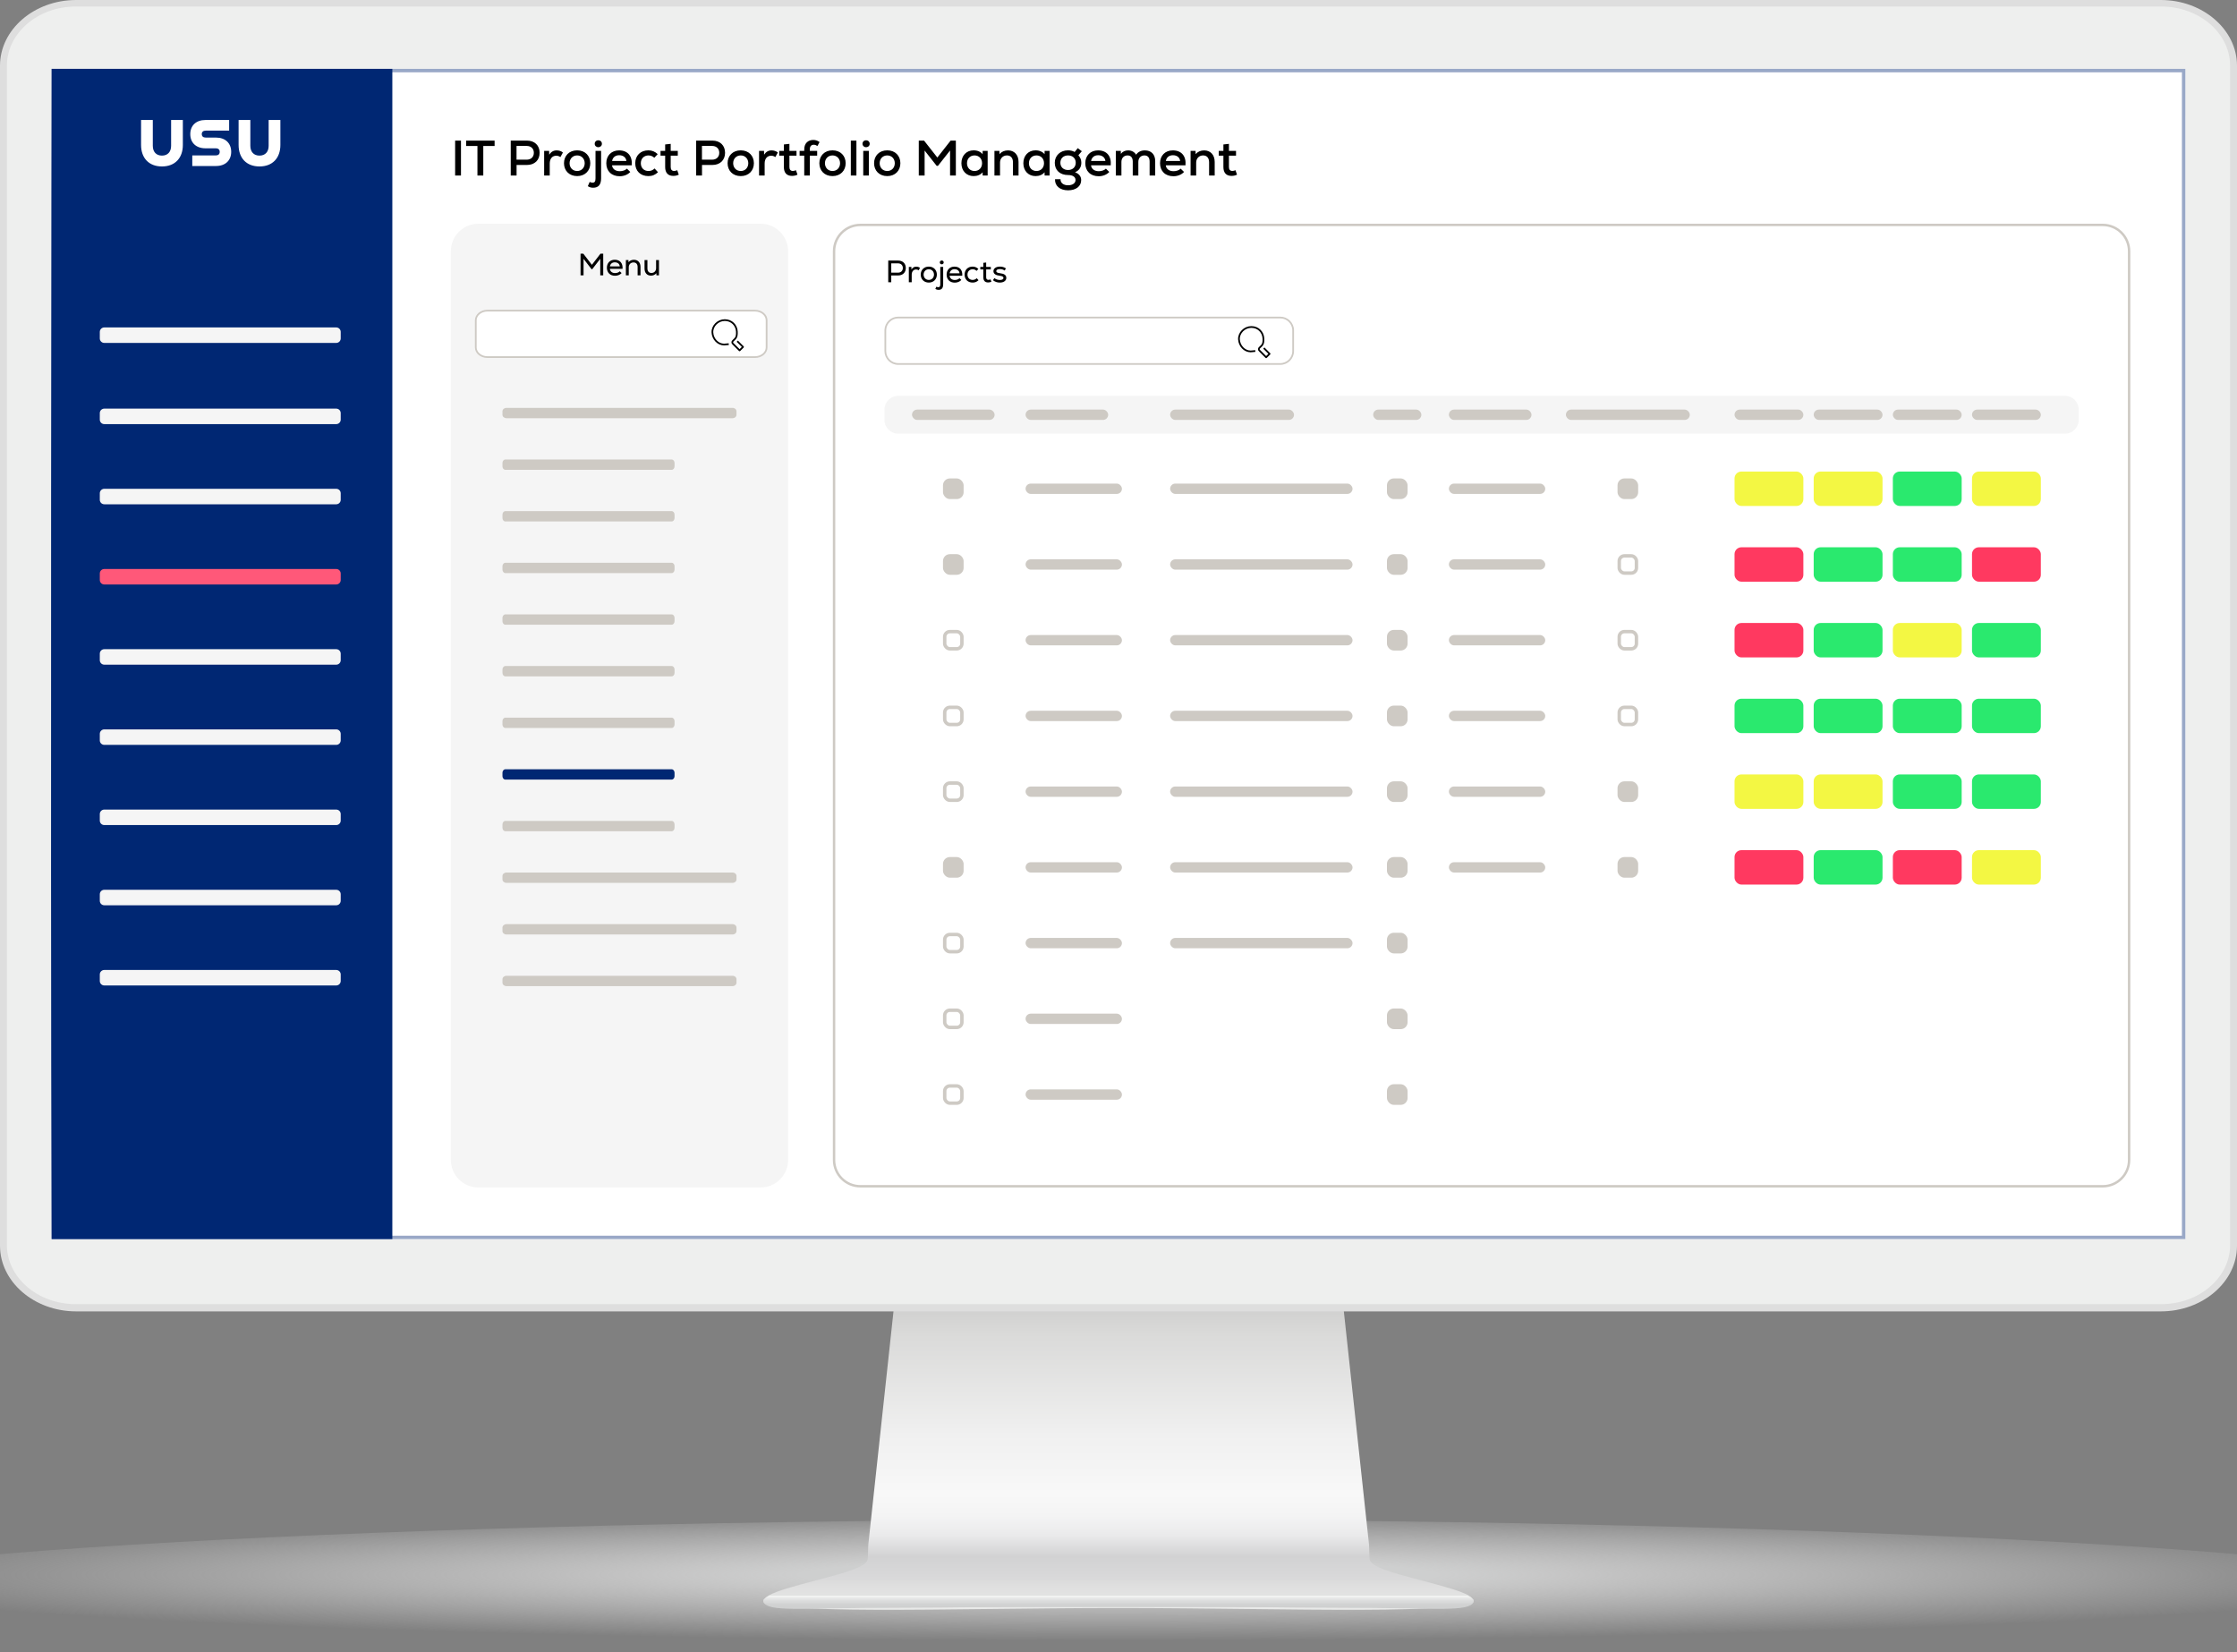 <svg width="650" height="480" viewBox="0 0 650 480" fill="none" xmlns="http://www.w3.org/2000/svg">
<rect x="0" y="0" width="650" height="480" fill="#808080" stroke="none"/>
<g id="Project Portfolio">
<g id="Monitor" clip-path="url(#clip0_333_18195)">
<g id="&#197;&#131;&#195;&#171;&#195;&#174;&#195;&#169; 1">
<g id="Group">
<g id="Group_2">
<path id="Vector" opacity="0.8" d="M712 462.521C712 473.165 538.758 480 325.038 480C111.318 480 -62 473.165 -62 462.521C-62 451.876 111.283 441.503 325.033 441.503C538.783 441.503 711.995 451.891 711.995 462.521H712Z" fill="url(#paint0_radial_333_18195)"/>
</g>
<g id="Group_3">
<g id="Group_4">
<path id="Vector_2" d="M427.721 464.342C426.397 462.586 419.121 460.819 412.647 459.063C404.107 456.809 397.799 455.118 397.949 452.684C397.889 452.684 397.834 448.559 397.774 448.559L390.036 376.899H260.064L252.322 448.559C252.262 448.559 252.207 452.684 252.151 452.684C252.297 455.123 245.984 456.809 237.439 459.063C230.975 460.819 223.694 462.586 222.375 464.342C220.189 469.476 276.166 467.183 325.043 467.178C373.93 467.183 429.907 469.481 427.711 464.342H427.721Z" fill="url(#paint1_linear_333_18195)"/>
<path id="Vector_3" d="M426.437 463.534H223.558C222.776 463.946 222.189 464.382 221.873 464.814C221.618 465.446 221.979 465.998 222.962 466.475C226.296 468.121 236.932 467.122 258.545 467.122C267.857 467.122 278.307 467.002 289.369 466.866C301.103 466.731 313.208 466.59 325.003 466.585C336.787 466.585 348.902 466.731 360.626 466.866C371.693 466.997 382.138 467.122 391.455 467.122C413.068 467.122 423.704 468.121 427.039 466.475C428.021 465.998 428.372 465.446 428.137 464.814C427.806 464.377 427.229 463.941 426.442 463.534H426.437Z" fill="#CECFCF"/>
<path id="Vector_4" d="M428.132 464.769C427.801 464.347 427.224 463.936 426.437 463.539H223.558C222.776 463.941 222.189 464.347 221.873 464.769C221.618 465.366 221.979 465.903 222.962 466.364C226.296 467.95 236.932 466.912 258.545 466.912H391.46C413.073 466.912 423.709 467.945 427.044 466.364C428.026 465.903 428.377 465.371 428.142 464.769H428.132Z" fill="url(#paint2_linear_333_18195)"/>
</g>
<g id="Group_5">
<path id="Vector_5" fill-rule="evenodd" clip-rule="evenodd" d="M0 19.073V361.923C0 372.422 9.95 381 22.113 381H627.877C640.04 381 650 372.422 650 361.923V19.073C650 8.582 640.045 0 627.877 0H22.113C9.945 0 0 8.582 0 19.073Z" fill="#DEDEDE"/>
<path id="Vector_6" fill-rule="evenodd" clip-rule="evenodd" d="M22.001 378.899C10.975 378.899 2.002 371.17 2.002 361.668V19.126C2.002 9.629 10.97 1.899 22.001 1.899H627.999C639.03 1.899 648.002 9.629 648.002 19.126V361.664C648.002 371.166 639.03 378.895 627.999 378.895H22.001V378.899Z" fill="#EEEFEE"/>
<path id="Vector_7" d="M635 20H15V360H635V20Z" fill="white"/>
</g>
</g>
</g>
</g>
</g>
<g id="IT Project Portfolio Management">
<g id="Heading&#38;Background">
<path id="Vector_8" d="M620 20H30C21.716 20 15 26.716 15 35V345C15 353.284 21.716 360 30 360H620C628.284 360 635 353.284 635 345V35C635 26.716 628.284 20 620 20Z" fill="white"/>
<g id="Vector_9">
<path d="M635 20L15 20L15 360H635V20Z" fill="white"/>
<path d="M634.5 20.5V359.5H15.501L15.499 20.5H634.5Z" stroke="#002773" stroke-opacity="0.4"/>
</g>
<path id="IT Service Desk" d="M132.247 51V40.85H133.944V51H132.247ZM135.438 42.416V40.85H143.717V42.416H140.426V51H138.729V42.416H135.438ZM148.404 51V40.85H153.131C155.349 40.85 156.799 42.257 156.799 44.388C156.799 46.52 155.349 47.926 153.131 47.926H150.1V51H148.404ZM150.086 46.389H153.044C154.291 46.389 155.117 45.606 155.117 44.388C155.117 43.184 154.291 42.401 153.044 42.401H150.086V46.389ZM158.111 51V43.837H159.561L159.576 44.939C160.141 44.084 160.852 43.692 161.751 43.692C162.447 43.692 163.143 43.924 163.563 44.316L162.838 45.635C162.432 45.359 162.07 45.243 161.635 45.243C160.475 45.243 159.735 46.099 159.735 47.505V51H158.111ZM167.706 51.16C165.371 51.16 163.878 49.565 163.878 47.419C163.878 45.273 165.371 43.678 167.706 43.678C170.026 43.678 171.519 45.273 171.519 47.419C171.519 49.565 170.026 51.16 167.706 51.16ZM167.706 49.681C169.04 49.681 169.895 48.666 169.895 47.419C169.895 46.172 169.04 45.157 167.706 45.157C166.357 45.157 165.502 46.172 165.502 47.419C165.502 48.666 166.357 49.681 167.706 49.681ZM172.341 54.538C171.761 54.538 171.282 54.393 170.804 54.089L171.34 52.856C171.645 53.001 171.906 53.074 172.152 53.074C172.805 53.074 173.037 52.725 173.037 51.769V43.837H174.661V51.769C174.661 53.654 173.907 54.538 172.341 54.538ZM173.849 42.764C173.24 42.764 172.805 42.343 172.805 41.778C172.805 41.184 173.24 40.763 173.849 40.763C174.458 40.763 174.893 41.184 174.893 41.778C174.893 42.343 174.458 42.764 173.849 42.764ZM180.055 51.203C177.691 51.203 176.169 49.709 176.169 47.419C176.169 45.2 177.662 43.692 179.881 43.692C182.404 43.692 183.796 45.345 183.564 48.028H177.836C177.967 49.1 178.837 49.739 180.098 49.739C180.91 49.739 181.722 49.463 182.157 48.999L183.143 49.956C182.433 50.739 181.287 51.203 180.055 51.203ZM177.851 46.766H182.012C181.896 45.766 181.113 45.099 179.924 45.099C178.793 45.099 178.054 45.708 177.851 46.766ZM188.408 51.16C186.088 51.16 184.58 49.681 184.58 47.419C184.58 45.2 186.117 43.678 188.394 43.678C189.438 43.678 190.322 44.04 191.105 44.779L190.119 45.838C189.684 45.403 189.061 45.157 188.423 45.157C187.118 45.157 186.204 46.084 186.204 47.419C186.204 48.767 187.103 49.681 188.423 49.681C189.119 49.681 189.742 49.434 190.192 48.941L191.192 50.029C190.395 50.797 189.51 51.16 188.408 51.16ZM195.624 51.102C194.145 51.102 193.275 50.246 193.275 48.535V45.215H191.927V43.837H193.275V41.967L194.885 41.792V43.837H196.944V45.215H194.885V48.535C194.885 49.26 195.218 49.666 195.885 49.666C196.175 49.666 196.494 49.579 196.784 49.449L197.234 50.754C196.683 51 196.219 51.102 195.624 51.102ZM202.283 51V40.85H207.01C209.229 40.85 210.679 42.257 210.679 44.388C210.679 46.52 209.229 47.926 207.01 47.926H203.98V51H202.283ZM203.965 46.389H206.923C208.17 46.389 208.997 45.606 208.997 44.388C208.997 43.184 208.17 42.401 206.923 42.401H203.965V46.389ZM215.242 51.16C212.907 51.16 211.414 49.565 211.414 47.419C211.414 45.273 212.907 43.678 215.242 43.678C217.562 43.678 219.055 45.273 219.055 47.419C219.055 49.565 217.562 51.16 215.242 51.16ZM215.242 49.681C216.576 49.681 217.431 48.666 217.431 47.419C217.431 46.172 216.576 45.157 215.242 45.157C213.893 45.157 213.038 46.172 213.038 47.419C213.038 48.666 213.893 49.681 215.242 49.681ZM220.558 51V43.837H222.008L222.022 44.939C222.588 44.084 223.298 43.692 224.197 43.692C224.893 43.692 225.589 43.924 226.01 44.316L225.285 45.635C224.879 45.359 224.516 45.243 224.081 45.243C222.921 45.243 222.182 46.099 222.182 47.505V51H220.558ZM230.118 51.102C228.639 51.102 227.769 50.246 227.769 48.535V45.215H226.421V43.837H227.769V41.967L229.379 41.792V43.837H231.438V45.215H229.379V48.535C229.379 49.26 229.712 49.666 230.379 49.666C230.669 49.666 230.988 49.579 231.278 49.449L231.728 50.754C231.177 51 230.713 51.102 230.118 51.102ZM233.688 43.402C233.688 41.575 234.848 40.661 236.312 40.661C236.965 40.661 237.53 40.836 238.139 41.27L237.516 42.416C237.124 42.169 236.834 42.053 236.443 42.053C235.776 42.053 235.312 42.459 235.312 43.402V43.837H237.443V45.229H235.312V51H233.688V45.229H232.339V43.837H233.688V43.402ZM241.905 51.16C239.571 51.16 238.077 49.565 238.077 47.419C238.077 45.273 239.571 43.678 241.905 43.678C244.225 43.678 245.719 45.273 245.719 47.419C245.719 49.565 244.225 51.16 241.905 51.16ZM241.905 49.681C243.239 49.681 244.095 48.666 244.095 47.419C244.095 46.172 243.239 45.157 241.905 45.157C240.557 45.157 239.701 46.172 239.701 47.419C239.701 48.666 240.557 49.681 241.905 49.681ZM247.221 51V40.85H248.845V51H247.221ZM250.832 51V43.837H252.456V51H250.832ZM251.644 42.764C251.05 42.764 250.615 42.343 250.615 41.778C250.615 41.184 251.05 40.763 251.644 40.763C252.268 40.763 252.703 41.184 252.703 41.778C252.703 42.343 252.268 42.764 251.644 42.764ZM257.807 51.16C255.473 51.16 253.979 49.565 253.979 47.419C253.979 45.273 255.473 43.678 257.807 43.678C260.127 43.678 261.621 45.273 261.621 47.419C261.621 49.565 260.127 51.16 257.807 51.16ZM257.807 49.681C259.141 49.681 259.997 48.666 259.997 47.419C259.997 46.172 259.141 45.157 257.807 45.157C256.459 45.157 255.603 46.172 255.603 47.419C255.603 48.666 256.459 49.681 257.807 49.681ZM266.967 51V40.85H268.504L272.361 45.766L276.218 40.85H277.74V51H276.058V43.721L272.535 48.187H272.172L268.663 43.736V51H266.967ZM282.907 51.16C280.804 51.16 279.354 49.623 279.354 47.419C279.354 45.215 280.804 43.678 282.907 43.678C284.023 43.678 284.966 44.098 285.517 44.794L285.531 43.837H286.981V51H285.531L285.517 50.043C284.951 50.754 284.009 51.16 282.907 51.16ZM283.168 49.681C284.458 49.681 285.357 48.752 285.357 47.419C285.357 46.084 284.458 45.157 283.168 45.157C281.877 45.157 280.978 46.084 280.978 47.419C280.978 48.752 281.877 49.681 283.168 49.681ZM288.951 51V43.837H290.401L290.416 44.779C291.025 44.069 291.88 43.692 292.895 43.692C294.737 43.692 295.955 44.997 295.955 47.041V51H294.331V47.143C294.331 45.882 293.678 45.157 292.591 45.157C291.402 45.157 290.575 46.026 290.575 47.23V51H288.951ZM300.904 51.16C298.802 51.16 297.352 49.623 297.352 47.419C297.352 45.215 298.802 43.678 300.904 43.678C302.021 43.678 302.963 44.098 303.514 44.794L303.529 43.837H304.979V51H303.529L303.514 50.043C302.949 50.754 302.006 51.16 300.904 51.16ZM301.165 49.681C302.456 49.681 303.355 48.752 303.355 47.419C303.355 46.084 302.456 45.157 301.165 45.157C299.875 45.157 298.976 46.084 298.976 47.419C298.976 48.752 299.875 49.681 301.165 49.681ZM310.342 55.292C307.978 55.292 306.47 53.987 306.557 52.073H308.152C308.123 53.117 308.979 53.828 310.342 53.828C311.647 53.828 312.517 53.218 312.517 52.305C312.517 51.406 311.705 50.855 310.371 50.855C307.993 50.855 306.485 49.463 306.485 47.288C306.485 45.2 308.094 43.678 310.313 43.678C311.067 43.678 311.734 43.837 312.256 44.156L313.169 43.039L314.344 43.938L313.343 45.099C313.938 45.794 314.199 46.447 314.199 47.288C314.199 48.564 313.561 49.535 312.372 50.043C313.517 50.464 314.155 51.261 314.155 52.319C314.155 54.132 312.647 55.292 310.342 55.292ZM310.342 49.391C311.676 49.391 312.575 48.55 312.575 47.288C312.575 46.012 311.69 45.157 310.342 45.157C308.993 45.157 308.109 46.012 308.109 47.288C308.109 48.55 309.008 49.391 310.342 49.391ZM319.235 51.203C316.872 51.203 315.349 49.709 315.349 47.419C315.349 45.2 316.843 43.692 319.061 43.692C321.584 43.692 322.976 45.345 322.744 48.028H317.017C317.147 49.1 318.017 49.739 319.279 49.739C320.091 49.739 320.903 49.463 321.338 48.999L322.324 49.956C321.613 50.739 320.468 51.203 319.235 51.203ZM317.031 46.766H321.193C321.077 45.766 320.294 45.099 319.105 45.099C317.974 45.099 317.234 45.708 317.031 46.766ZM324.224 51V43.837H325.674L325.689 44.693C326.211 44.026 326.907 43.692 327.806 43.692C328.821 43.692 329.676 44.17 330.111 44.953C330.691 44.112 331.561 43.692 332.678 43.692C334.519 43.692 335.665 44.867 335.665 46.809V51H334.041V46.94C334.041 45.794 333.519 45.157 332.547 45.157C331.474 45.157 330.764 45.91 330.764 47.027V51H329.14V46.94C329.14 45.794 328.603 45.157 327.632 45.157C326.573 45.157 325.848 45.91 325.848 47.027V51H324.224ZM340.957 51.203C338.593 51.203 337.071 49.709 337.071 47.419C337.071 45.2 338.564 43.692 340.783 43.692C343.306 43.692 344.698 45.345 344.466 48.028H338.738C338.869 49.1 339.739 49.739 341 49.739C341.812 49.739 342.624 49.463 343.059 48.999L344.045 49.956C343.335 50.739 342.189 51.203 340.957 51.203ZM338.753 46.766H342.914C342.798 45.766 342.015 45.099 340.826 45.099C339.695 45.099 338.956 45.708 338.753 46.766ZM345.946 51V43.837H347.396L347.41 44.779C348.019 44.069 348.875 43.692 349.89 43.692C351.731 43.692 352.949 44.997 352.949 47.041V51H351.325V47.143C351.325 45.882 350.673 45.157 349.585 45.157C348.396 45.157 347.57 46.026 347.57 47.23V51H345.946ZM357.829 51.102C356.35 51.102 355.48 50.246 355.48 48.535V45.215H354.131V43.837H355.48V41.967L357.089 41.792V43.837H359.148V45.215H357.089V48.535C357.089 49.26 357.423 49.666 358.09 49.666C358.38 49.666 358.699 49.579 358.989 49.449L359.438 50.754C358.887 51 358.423 51.102 357.829 51.102Z" fill="black"/>
</g>
<g id="Navbar">
<path id="Vector_10" d="M114 20L15 20C15 20 14.609 233.08 15 360H15.068H114V20Z" fill="#002773"/>
<path id="Vector_11" d="M97.7 142.01H30.3C29.582 142.01 29 142.592 29 143.31V145.21C29 145.928 29.582 146.51 30.3 146.51H97.7C98.418 146.51 99 145.928 99 145.21V143.31C99 142.592 98.418 142.01 97.7 142.01Z" fill="#F5F5F5"/>
<path id="Vector_12" d="M97.7 95.13H30.3C29.582 95.13 29 95.712 29 96.43V98.33C29 99.048 29.582 99.63 30.3 99.63H97.7C98.418 99.63 99 99.048 99 98.33V96.43C99 95.712 98.418 95.13 97.7 95.13Z" fill="#F5F5F5"/>
<path id="Vector_13" d="M97.7 165.31H30.3C29.582 165.31 29 165.892 29 166.61V168.51C29 169.228 29.582 169.81 30.3 169.81H97.7C98.418 169.81 99 169.228 99 168.51V166.61C99 165.892 98.418 165.31 97.7 165.31Z" fill="#FF5879"/>
<path id="Vector_14" d="M97.7 188.61H30.3C29.582 188.61 29 189.192 29 189.91V191.81C29 192.528 29.582 193.11 30.3 193.11H97.7C98.418 193.11 99 192.528 99 191.81V189.91C99 189.192 98.418 188.61 97.7 188.61Z" fill="#F5F5F5"/>
<path id="Vector_15" d="M97.7 211.91H30.3C29.582 211.91 29 212.492 29 213.21V215.11C29 215.828 29.582 216.41 30.3 216.41H97.7C98.418 216.41 99 215.828 99 215.11V213.21C99 212.492 98.418 211.91 97.7 211.91Z" fill="#F5F5F5"/>
<path id="Vector_16" d="M97.7 235.21H30.3C29.582 235.21 29 235.792 29 236.51V238.41C29 239.128 29.582 239.71 30.3 239.71H97.7C98.418 239.71 99 239.128 99 238.41V236.51C99 235.792 98.418 235.21 97.7 235.21Z" fill="#F5F5F5"/>
<path id="Vector_17" d="M97.7 258.51H30.3C29.582 258.51 29 259.092 29 259.81V261.71C29 262.428 29.582 263.01 30.3 263.01H97.7C98.418 263.01 99 262.428 99 261.71V259.81C99 259.092 98.418 258.51 97.7 258.51Z" fill="#F5F5F5"/>
<path id="Vector_18" d="M97.7 118.72H30.3C29.582 118.72 29 119.302 29 120.02V121.92C29 122.638 29.582 123.22 30.3 123.22H97.7C98.418 123.22 99 122.638 99 121.92V120.02C99 119.302 98.418 118.72 97.7 118.72Z" fill="#F5F5F5"/>
<path id="Vector_19" d="M97.7 281.81H30.3C29.582 281.81 29 282.392 29 283.11V285.01C29 285.728 29.582 286.31 30.3 286.31H97.7C98.418 286.31 99 285.728 99 285.01V283.11C99 282.392 98.418 281.81 97.7 281.81Z" fill="#F5F5F5"/>
<path id="Vector_20" d="M44.4 34.86V42.36C44.4 44.08 45.37 45.21 47.06 45.21C48.75 45.21 49.72 44.09 49.72 42.36V34.86H53.13V42.1C53.13 45.96 50.81 48.36 47.06 48.36C43.31 48.36 40.99 45.96 40.99 42.1V34.86H44.4ZM55.87 45.15H62.68C63.47 45.15 63.84 44.76 63.84 44.12C63.84 43.48 63.47 43.09 62.68 43.09H59.7C57 43.09 55.29 41.48 55.29 38.97C55.29 36.46 57 34.86 59.7 34.86H66.58V37.95H59.79C59.04 37.95 58.63 38.32 58.63 38.96C58.63 39.6 59.04 39.97 59.79 39.97H62.77C65.47 39.97 67.18 41.6 67.18 44.11C67.18 46.62 65.47 48.23 62.77 48.23H55.87V45.14V45.15ZM72.74 34.86V42.36C72.74 44.08 73.71 45.21 75.4 45.21C77.09 45.21 78.06 44.09 78.06 42.36V34.86H81.47V42.1C81.47 45.96 79.15 48.36 75.4 48.36C71.65 48.36 69.33 45.96 69.33 42.1V34.86H72.74Z" fill="white"/>
</g>
<g id="Tiles">
<path id="Rectangle 1" d="M131 73C131 68.582 134.582 65 139 65H221C225.418 65 229 68.582 229 73V337C229 341.418 225.418 345 221 345H139C134.582 345 131 341.418 131 337V73Z" fill="#F5F5F5"/>
<g id="Group_6">
<path id="Vector_21" d="M141.643 90.25H219.357C221.275 90.25 222.75 91.541 222.75 93.044V100.956C222.75 102.459 221.275 103.75 219.357 103.75H141.643C139.725 103.75 138.25 102.459 138.25 100.956V93.044C138.25 91.541 139.725 90.25 141.643 90.25Z" fill="white" stroke="#CECAC4" stroke-width="0.5"/>
<path id="Vector_22" d="M211.504 100C211.204 100 210.804 100.1 210.404 100.1C208.604 100.1 207.104 98.5 207.004 96.6C206.904 94.7 208.604 93 210.604 93C212.604 93 214.004 94.5 214.104 96.3C214.204 98.1 213.704 98.3 213.004 99C212.704 99.2 212.704 99.7 213.004 99.9L214.904 101.8L215.904 100.8L214.404 99.3" stroke="black" stroke-width="0.5" stroke-linecap="square" stroke-linejoin="round"/>
</g>
<path id="Menu" d="M168.69 80V73.7H169.491L171.984 76.94L174.477 73.7H175.278V80H174.414V75.194L172.083 78.209H171.885L169.563 75.194V80H168.69ZM178.71 80.117C177.279 80.117 176.343 79.19 176.343 77.777C176.343 76.409 177.261 75.464 178.62 75.464C180.15 75.464 181.014 76.472 180.888 78.11H177.207C177.288 78.875 177.873 79.343 178.728 79.343C179.268 79.343 179.808 79.145 180.078 78.821L180.618 79.334C180.195 79.82 179.475 80.117 178.71 80.117ZM177.216 77.399H180.096C180.024 76.67 179.475 76.211 178.647 76.211C177.864 76.211 177.351 76.652 177.216 77.399ZM181.861 80V75.554H182.608L182.617 76.175C182.995 75.725 183.553 75.473 184.201 75.473C185.353 75.473 186.109 76.274 186.109 77.534V80H185.272V77.588C185.272 76.733 184.831 76.247 184.075 76.247C183.265 76.247 182.698 76.832 182.698 77.633V80H181.861ZM189.163 80.081C188.02 80.081 187.282 79.28 187.282 78.02V75.554H188.119V77.966C188.119 78.821 188.551 79.307 189.28 79.307C190.09 79.307 190.639 78.722 190.639 77.921V75.554H191.476V80H190.729L190.72 79.37C190.342 79.829 189.793 80.081 189.163 80.081Z" fill="black"/>
<g id="Frame 2">
<path id="Vector_23" d="M212.852 118.5H147.148C146.514 118.5 146 118.948 146 119.5V120.5C146 121.052 146.514 121.5 147.148 121.5H212.852C213.486 121.5 214 121.052 214 120.5V119.5C214 118.948 213.486 118.5 212.852 118.5Z" fill="#CECAC4"/>
<g id="Frame 1">
<path id="Vector_24" d="M195.156 133.5H146.844C146.378 133.5 146 133.948 146 134.5V135.5C146 136.052 146.378 136.5 146.844 136.5H195.156C195.622 136.5 196 136.052 196 135.5V134.5C196 133.948 195.622 133.5 195.156 133.5Z" fill="#CECAC4"/>
<path id="Vector_25" d="M195.156 148.5H146.844C146.378 148.5 146 148.948 146 149.5V150.5C146 151.052 146.378 151.5 146.844 151.5H195.156C195.622 151.5 196 151.052 196 150.5V149.5C196 148.948 195.622 148.5 195.156 148.5Z" fill="#CECAC4"/>
<path id="Vector_26" d="M195.156 163.5H146.844C146.378 163.5 146 163.948 146 164.5V165.5C146 166.052 146.378 166.5 146.844 166.5H195.156C195.622 166.5 196 166.052 196 165.5V164.5C196 163.948 195.622 163.5 195.156 163.5Z" fill="#CECAC4"/>
<path id="Vector_27" d="M195.156 178.5H146.844C146.378 178.5 146 178.948 146 179.5V180.5C146 181.052 146.378 181.5 146.844 181.5H195.156C195.622 181.5 196 181.052 196 180.5V179.5C196 178.948 195.622 178.5 195.156 178.5Z" fill="#CECAC4"/>
<path id="Vector_28" d="M195.156 193.5H146.844C146.378 193.5 146 193.948 146 194.5V195.5C146 196.052 146.378 196.5 146.844 196.5H195.156C195.622 196.5 196 196.052 196 195.5V194.5C196 193.948 195.622 193.5 195.156 193.5Z" fill="#CECAC4"/>
<path id="Vector_29" d="M195.156 208.5H146.844C146.378 208.5 146 208.948 146 209.5V210.5C146 211.052 146.378 211.5 146.844 211.5H195.156C195.622 211.5 196 211.052 196 210.5V209.5C196 208.948 195.622 208.5 195.156 208.5Z" fill="#CECAC4"/>
<path id="Vector_30" d="M195.156 223.5H146.844C146.378 223.5 146 223.948 146 224.5V225.5C146 226.052 146.378 226.5 146.844 226.5H195.156C195.622 226.5 196 226.052 196 225.5V224.5C196 223.948 195.622 223.5 195.156 223.5Z" fill="#002773"/>
<path id="Vector_31" d="M195.156 238.5H146.844C146.378 238.5 146 238.948 146 239.5V240.5C146 241.052 146.378 241.5 146.844 241.5H195.156C195.622 241.5 196 241.052 196 240.5V239.5C196 238.948 195.622 238.5 195.156 238.5Z" fill="#CECAC4"/>
<path id="Vector_32" d="M212.852 253.5H147.148C146.514 253.5 146 253.948 146 254.5V255.5C146 256.052 146.514 256.5 147.148 256.5H212.852C213.486 256.5 214 256.052 214 255.5V254.5C214 253.948 213.486 253.5 212.852 253.5Z" fill="#CECAC4"/>
<path id="Vector_33" d="M212.852 268.5H147.148C146.514 268.5 146 268.948 146 269.5V270.5C146 271.052 146.514 271.5 147.148 271.5H212.852C213.486 271.5 214 271.052 214 270.5V269.5C214 268.948 213.486 268.5 212.852 268.5Z" fill="#CECAC4"/>
<path id="Vector_34" d="M212.852 283.5H147.148C146.514 283.5 146 283.948 146 284.5V285.5C146 286.052 146.514 286.5 147.148 286.5H212.852C213.486 286.5 214 286.052 214 285.5V284.5C214 283.948 213.486 283.5 212.852 283.5Z" fill="#CECAC4"/>
</g>
</g>
</g>
<g id="Diagram">
<path id="Border" d="M250 65.35H611C615.225 65.35 618.65 68.775 618.65 73V337C618.65 341.225 615.225 344.65 611 344.65H250C245.775 344.65 242.35 341.225 242.35 337V73C242.35 68.775 245.775 65.35 250 65.35Z" stroke="#CECAC4" stroke-width="0.7"/>
<path id="Projects" d="M258.096 82V75.7H260.967C262.326 75.7 263.199 76.573 263.199 77.86C263.199 79.156 262.326 80.029 260.967 80.029H258.969V82H258.096ZM258.969 79.219H260.922C261.786 79.219 262.335 78.679 262.335 77.86C262.335 77.041 261.786 76.51 260.922 76.51H258.969V79.219ZM264.077 82V77.554H264.824L264.833 78.301C265.184 77.743 265.634 77.473 266.228 77.473C266.651 77.473 267.065 77.608 267.317 77.824L266.939 78.526C266.696 78.364 266.453 78.292 266.183 78.292C265.418 78.292 264.914 78.895 264.914 79.813V82H264.077ZM269.882 82.099C268.46 82.099 267.533 81.1 267.533 79.777C267.533 78.454 268.46 77.455 269.882 77.455C271.295 77.455 272.222 78.454 272.222 79.777C272.222 81.1 271.295 82.099 269.882 82.099ZM269.882 81.325C270.791 81.325 271.385 80.623 271.385 79.777C271.385 78.931 270.791 78.229 269.882 78.229C268.964 78.229 268.37 78.931 268.37 79.777C268.37 80.623 268.964 81.325 269.882 81.325ZM272.687 84.214C272.354 84.214 272.057 84.124 271.778 83.944L272.075 83.296C272.273 83.395 272.444 83.44 272.624 83.44C273.056 83.44 273.218 83.206 273.218 82.549V77.554H274.055V82.549C274.055 83.701 273.632 84.214 272.687 84.214ZM273.641 76.789C273.317 76.789 273.074 76.555 273.074 76.24C273.074 75.916 273.317 75.682 273.641 75.682C273.974 75.682 274.208 75.916 274.208 76.24C274.208 76.555 273.974 76.789 273.641 76.789ZM277.424 82.117C275.993 82.117 275.057 81.19 275.057 79.777C275.057 78.409 275.975 77.464 277.334 77.464C278.864 77.464 279.728 78.472 279.602 80.11H275.921C276.002 80.875 276.587 81.343 277.442 81.343C277.982 81.343 278.522 81.145 278.792 80.821L279.332 81.334C278.909 81.82 278.189 82.117 277.424 82.117ZM275.93 79.399H278.81C278.738 78.67 278.189 78.211 277.361 78.211C276.578 78.211 276.065 78.652 275.93 79.399ZM282.626 82.099C281.231 82.099 280.277 81.172 280.277 79.777C280.277 78.4 281.231 77.455 282.617 77.455C283.256 77.455 283.814 77.689 284.282 78.139L283.76 78.697C283.463 78.391 283.058 78.229 282.626 78.229C281.753 78.229 281.114 78.85 281.114 79.777C281.114 80.704 281.744 81.325 282.626 81.325C283.085 81.325 283.508 81.145 283.805 80.83L284.327 81.406C283.85 81.874 283.301 82.099 282.626 82.099ZM287.123 82.063C286.187 82.063 285.719 81.523 285.719 80.524V78.283H284.846V77.554H285.719V76.357L286.547 76.267V77.554H287.897V78.283H286.547V80.524C286.547 81.019 286.736 81.307 287.222 81.307C287.411 81.307 287.627 81.253 287.825 81.163L288.068 81.856C287.735 82 287.456 82.063 287.123 82.063ZM290.518 82.099C289.762 82.099 289.087 81.865 288.52 81.415L288.943 80.794C289.33 81.136 289.915 81.343 290.536 81.343C291.175 81.343 291.571 81.118 291.571 80.74C291.571 80.38 291.256 80.209 290.455 80.11C289.258 79.966 288.664 79.525 288.664 78.778C288.664 77.986 289.42 77.455 290.554 77.455C291.229 77.455 291.796 77.626 292.3 77.986L291.913 78.598C291.508 78.319 291.076 78.184 290.59 78.184C289.87 78.184 289.483 78.391 289.483 78.769C289.483 79.102 289.78 79.273 290.527 79.372C291.859 79.543 292.399 79.939 292.399 80.749C292.399 81.55 291.643 82.099 290.518 82.099Z" fill="black"/>
<g id="Serach">
<path id="Vector_35" d="M364.504 102C364.204 102 363.804 102.1 363.404 102.1C361.604 102.1 360.104 100.5 360.004 98.6C359.904 96.7 361.604 95 363.604 95C365.604 95 367.004 96.5 367.104 98.3C367.204 100.1 366.704 100.3 366.004 101C365.704 101.2 365.704 101.7 366.004 101.9L367.904 103.8L368.904 102.8L367.404 101.3" stroke="black" stroke-width="0.5" stroke-linecap="square" stroke-linejoin="round"/>
<path id="Rectangle 86" d="M261 92.25H372C374.071 92.25 375.75 93.929 375.75 96V102C375.75 104.071 374.071 105.75 372 105.75H261C258.929 105.75 257.25 104.071 257.25 102V96L257.255 95.807C257.356 93.825 258.994 92.25 261 92.25Z" stroke="#CECAC4" stroke-width="0.5"/>
</g>
<g id="Colorfields">
<rect id="Rectangle 98" x="504" y="137" width="20" height="10" rx="2" fill="#F3F743"/>
<rect id="Rectangle 99" x="527" y="137" width="20" height="10" rx="2" fill="#F3F743"/>
<rect id="Rectangle 100" x="550" y="137" width="20" height="10" rx="2" fill="#2AE96E"/>
<rect id="Rectangle 101" x="573" y="137" width="20" height="10" rx="2" fill="#F3F743"/>
<rect id="Rectangle 104" x="504" y="159" width="20" height="10" rx="2" fill="#FF3960"/>
<rect id="Rectangle 105" x="527" y="159" width="20" height="10" rx="2" fill="#2AE96E"/>
<rect id="Rectangle 106" x="550" y="159" width="20" height="10" rx="2" fill="#2AE96E"/>
<rect id="Rectangle 107" x="573" y="159" width="20" height="10" rx="2" fill="#FF3960"/>
<rect id="Rectangle 108" x="504" y="181" width="20" height="10" rx="2" fill="#FF3960"/>
<rect id="Rectangle 109" x="527" y="181" width="20" height="10" rx="2" fill="#2AE96E"/>
<rect id="Rectangle 110" x="550" y="181" width="20" height="10" rx="2" fill="#F3F743"/>
<rect id="Rectangle 111" x="573" y="181" width="20" height="10" rx="2" fill="#2AE96E"/>
<rect id="Rectangle 112" x="504" y="203" width="20" height="10" rx="2" fill="#2AE96E"/>
<rect id="Rectangle 113" x="527" y="203" width="20" height="10" rx="2" fill="#2AE96E"/>
<rect id="Rectangle 114" x="550" y="203" width="20" height="10" rx="2" fill="#2AE96E"/>
<rect id="Rectangle 115" x="573" y="203" width="20" height="10" rx="2" fill="#2AE96E"/>
<rect id="Rectangle 116" x="504" y="225" width="20" height="10" rx="2" fill="#F3F743"/>
<rect id="Rectangle 117" x="527" y="225" width="20" height="10" rx="2" fill="#F3F743"/>
<rect id="Rectangle 118" x="550" y="225" width="20" height="10" rx="2" fill="#2AE96E"/>
<rect id="Rectangle 119" x="573" y="225" width="20" height="10" rx="2" fill="#2AE96E"/>
<rect id="Rectangle 120" x="504" y="247" width="20" height="10" rx="2" fill="#FF3960"/>
<rect id="Rectangle 121" x="527" y="247" width="20" height="10" rx="2" fill="#2AE96E"/>
<rect id="Rectangle 122" x="550" y="247" width="20" height="10" rx="2" fill="#FF3960"/>
<rect id="Rectangle 123" x="573" y="247" width="20" height="10" rx="2" fill="#F3F743"/>
</g>
<g id="Bar">
<path id="Rectangle 87" d="M257 119C257 116.791 258.791 115 261 115H600C602.209 115 604 116.791 604 119V122C604 124.209 602.209 126 600 126H261C258.791 126 257 124.209 257 122V119Z" fill="#F5F5F5"/>
<rect id="Rectangle 95" x="527" y="119" width="20" height="3" rx="1.5" fill="#CECAC4"/>
<rect id="Rectangle 96" x="550" y="119" width="20" height="3" rx="1.5" fill="#CECAC4"/>
<rect id="Rectangle 97" x="573" y="119" width="20" height="3" rx="1.5" fill="#CECAC4"/>
<rect id="Rectangle 88" x="265" y="119" width="24" height="3" rx="1.5" fill="#CECAC4"/>
<rect id="Rectangle 89" x="298" y="119" width="24" height="3" rx="1.5" fill="#CECAC4"/>
<rect id="Rectangle 91" x="399" y="119" width="14" height="3" rx="1.5" fill="#CECAC4"/>
<rect id="Rounded rectangle" x="340" y="119" width="36" height="3" rx="1.5" fill="#CECAC4"/>
<rect id="Rectangle 93" x="455" y="119" width="36" height="3" rx="1.5" fill="#CECAC4"/>
<rect id="Rectangle 94" x="504" y="119" width="20" height="3" rx="1.5" fill="#CECAC4"/>
<rect id="Rectangle 92" x="421" y="119" width="24" height="3" rx="1.5" fill="#CECAC4"/>
</g>
<g id="Frame 38">
<g id="Group 17">
<rect id="Rectangle 102" x="421" y="140.5" width="28" height="3" rx="1.5" fill="#CECAC4"/>
<rect id="Rectangle 99_2" x="298" y="140.5" width="28" height="3" rx="1.5" fill="#CECAC4"/>
<rect id="Rectangle 100_2" x="340" y="140.5" width="53" height="3" rx="1.5" fill="#CECAC4"/>
<rect id="Rectangle 98_2" x="274" y="139" width="6" height="6" rx="2" fill="#CECAC4"/>
<rect id="Rectangle 101_2" x="403" y="139" width="6" height="6" rx="2" fill="#CECAC4"/>
<rect id="Rectangle 103" x="470" y="139" width="6" height="6" rx="2" fill="#CECAC4"/>
</g>
<g id="Group 16">
<rect id="Rectangle 104_2" x="421" y="162.5" width="28" height="3" rx="1.5" fill="#CECAC4"/>
<rect id="Rectangle 105_2" x="298" y="162.5" width="28" height="3" rx="1.5" fill="#CECAC4"/>
<rect id="Rectangle 106_2" x="340" y="162.5" width="53" height="3" rx="1.5" fill="#CECAC4"/>
<rect id="Rectangle 107_2" x="274" y="161" width="6" height="6" rx="2" fill="#CECAC4"/>
<rect id="Rectangle 108_2" x="403" y="161" width="6" height="6" rx="2" fill="#CECAC4"/>
<rect id="Rectangle 109_2" x="470.5" y="161.5" width="5" height="5" rx="1.5" stroke="#CECAC4"/>
</g>
<g id="Group 15">
<rect id="Rectangle 110_2" x="421" y="184.5" width="28" height="3" rx="1.5" fill="#CECAC4"/>
<rect id="Rectangle 111_2" x="298" y="184.5" width="28" height="3" rx="1.5" fill="#CECAC4"/>
<rect id="Rectangle 112_2" x="340" y="184.5" width="53" height="3" rx="1.5" fill="#CECAC4"/>
<rect id="Rectangle 113_2" x="274.5" y="183.5" width="5" height="5" rx="1.5" stroke="#CECAC4"/>
<rect id="Rectangle 114_2" x="403" y="183" width="6" height="6" rx="2" fill="#CECAC4"/>
<rect id="Rectangle 115_2" x="470.5" y="183.5" width="5" height="5" rx="1.5" stroke="#CECAC4"/>
</g>
<g id="Group 18">
<rect id="Rectangle 110_3" x="421" y="206.5" width="28" height="3" rx="1.5" fill="#CECAC4"/>
<rect id="Rectangle 111_3" x="298" y="206.5" width="28" height="3" rx="1.5" fill="#CECAC4"/>
<rect id="Rectangle 112_3" x="340" y="206.5" width="53" height="3" rx="1.5" fill="#CECAC4"/>
<rect id="Rectangle 113_3" x="274.5" y="205.5" width="5" height="5" rx="1.5" stroke="#CECAC4"/>
<rect id="Rectangle 114_3" x="403" y="205" width="6" height="6" rx="2" fill="#CECAC4"/>
<rect id="Rectangle 115_3" x="470.5" y="205.5" width="5" height="5" rx="1.5" stroke="#CECAC4"/>
</g>
<g id="Group 19">
<rect id="Rectangle 110_4" x="421" y="228.5" width="28" height="3" rx="1.5" fill="#CECAC4"/>
<rect id="Rectangle 111_4" x="298" y="228.5" width="28" height="3" rx="1.5" fill="#CECAC4"/>
<rect id="Rectangle 112_4" x="340" y="228.5" width="53" height="3" rx="1.5" fill="#CECAC4"/>
<rect id="Rectangle 113_4" x="274.5" y="227.5" width="5" height="5" rx="1.5" stroke="#CECAC4"/>
<rect id="Rectangle 114_4" x="403" y="227" width="6" height="6" rx="2" fill="#CECAC4"/>
<rect id="Rectangle 115_4" x="470" y="227" width="6" height="6" rx="2" fill="#CECAC4"/>
</g>
<g id="Group 20">
<rect id="Rectangle 110_5" x="421" y="250.5" width="28" height="3" rx="1.5" fill="#CECAC4"/>
<rect id="Rectangle 111_5" x="298" y="250.5" width="28" height="3" rx="1.5" fill="#CECAC4"/>
<rect id="Rectangle 112_5" x="340" y="250.5" width="53" height="3" rx="1.5" fill="#CECAC4"/>
<rect id="Rectangle 113_5" x="274" y="249" width="6" height="6" rx="2" fill="#CECAC4"/>
<rect id="Rectangle 114_5" x="403" y="249" width="6" height="6" rx="2" fill="#CECAC4"/>
<rect id="Rectangle 115_5" x="470" y="249" width="6" height="6" rx="2" fill="#CECAC4"/>
</g>
<g id="Group 21">
<rect id="Rectangle 111_6" x="298" y="272.5" width="28" height="3" rx="1.5" fill="#CECAC4"/>
<rect id="Rectangle 112_6" x="340" y="272.5" width="53" height="3" rx="1.5" fill="#CECAC4"/>
<rect id="Rectangle 113_6" x="274.5" y="271.5" width="5" height="5" rx="1.5" stroke="#CECAC4"/>
<rect id="Rectangle 114_6" x="403" y="271" width="6" height="6" rx="2" fill="#CECAC4"/>
</g>
<g id="Group 22">
<rect id="Rectangle 111_7" x="298" y="294.5" width="28" height="3" rx="1.5" fill="#CECAC4"/>
<rect id="Rectangle 113_7" x="274.5" y="293.5" width="5" height="5" rx="1.5" stroke="#CECAC4"/>
<rect id="Rectangle 114_7" x="403" y="293" width="6" height="6" rx="2" fill="#CECAC4"/>
</g>
<g id="Group 23">
<rect id="Rectangle 111_8" x="298" y="316.5" width="28" height="3" rx="1.5" fill="#CECAC4"/>
<rect id="Rectangle 113_8" x="274.5" y="315.5" width="5" height="5" rx="1.5" stroke="#CECAC4"/>
<rect id="Rectangle 114_8" x="403" y="315" width="6" height="6" rx="2" fill="#CECAC4"/>
</g>
</g>
</g>
</g>
</g>
<defs>
<radialGradient id="paint0_radial_333_18195" cx="0" cy="0" r="1" gradientUnits="userSpaceOnUse" gradientTransform="translate(325.017 457.519) scale(386.957 19.217)">
<stop offset="0.24" stop-color="#E1E2E2"/>
<stop offset="0.38" stop-color="#E5E5E5" stop-opacity="0.81"/>
<stop offset="0.81" stop-color="#F1F1F1" stop-opacity="0.23"/>
<stop offset="1" stop-color="#F6F6F6" stop-opacity="0"/>
</radialGradient>
<linearGradient id="paint1_linear_333_18195" x1="325.053" y1="376.899" x2="325.053" y2="467.694" gradientUnits="userSpaceOnUse">
<stop stop-color="#CCCCCB"/>
<stop offset="0.05" stop-color="#D2D2D1"/>
<stop offset="0.13" stop-color="#DBDBDA"/>
<stop offset="0.15" stop-color="#DCDCDB"/>
<stop offset="0.44" stop-color="#F0F0F0"/>
<stop offset="0.63" stop-color="#F8F8F8"/>
<stop offset="0.7" stop-color="#F4F4F4"/>
<stop offset="0.76" stop-color="#EAEAEB"/>
<stop offset="0.81" stop-color="#D9D9DA"/>
<stop offset="0.83" stop-color="#D2D2D3"/>
<stop offset="0.9" stop-color="#D9D9DA"/>
<stop offset="0.92" stop-color="#DEDEDE"/>
<stop offset="1" stop-color="#E9EAE9"/>
</linearGradient>
<linearGradient id="paint2_linear_333_18195" x1="325.003" y1="463.534" x2="325.003" y2="467.243" gradientUnits="userSpaceOnUse">
<stop offset="0.05" stop-color="#F3F4F3"/>
<stop offset="0.37" stop-color="#DEDFDF"/>
<stop offset="0.69" stop-color="#D2D3D3"/>
<stop offset="1" stop-color="#CECFCF"/>
</linearGradient>
<clipPath id="clip0_333_18195">
<rect width="650" height="480" fill="white"/>
</clipPath>
</defs>
</svg>
